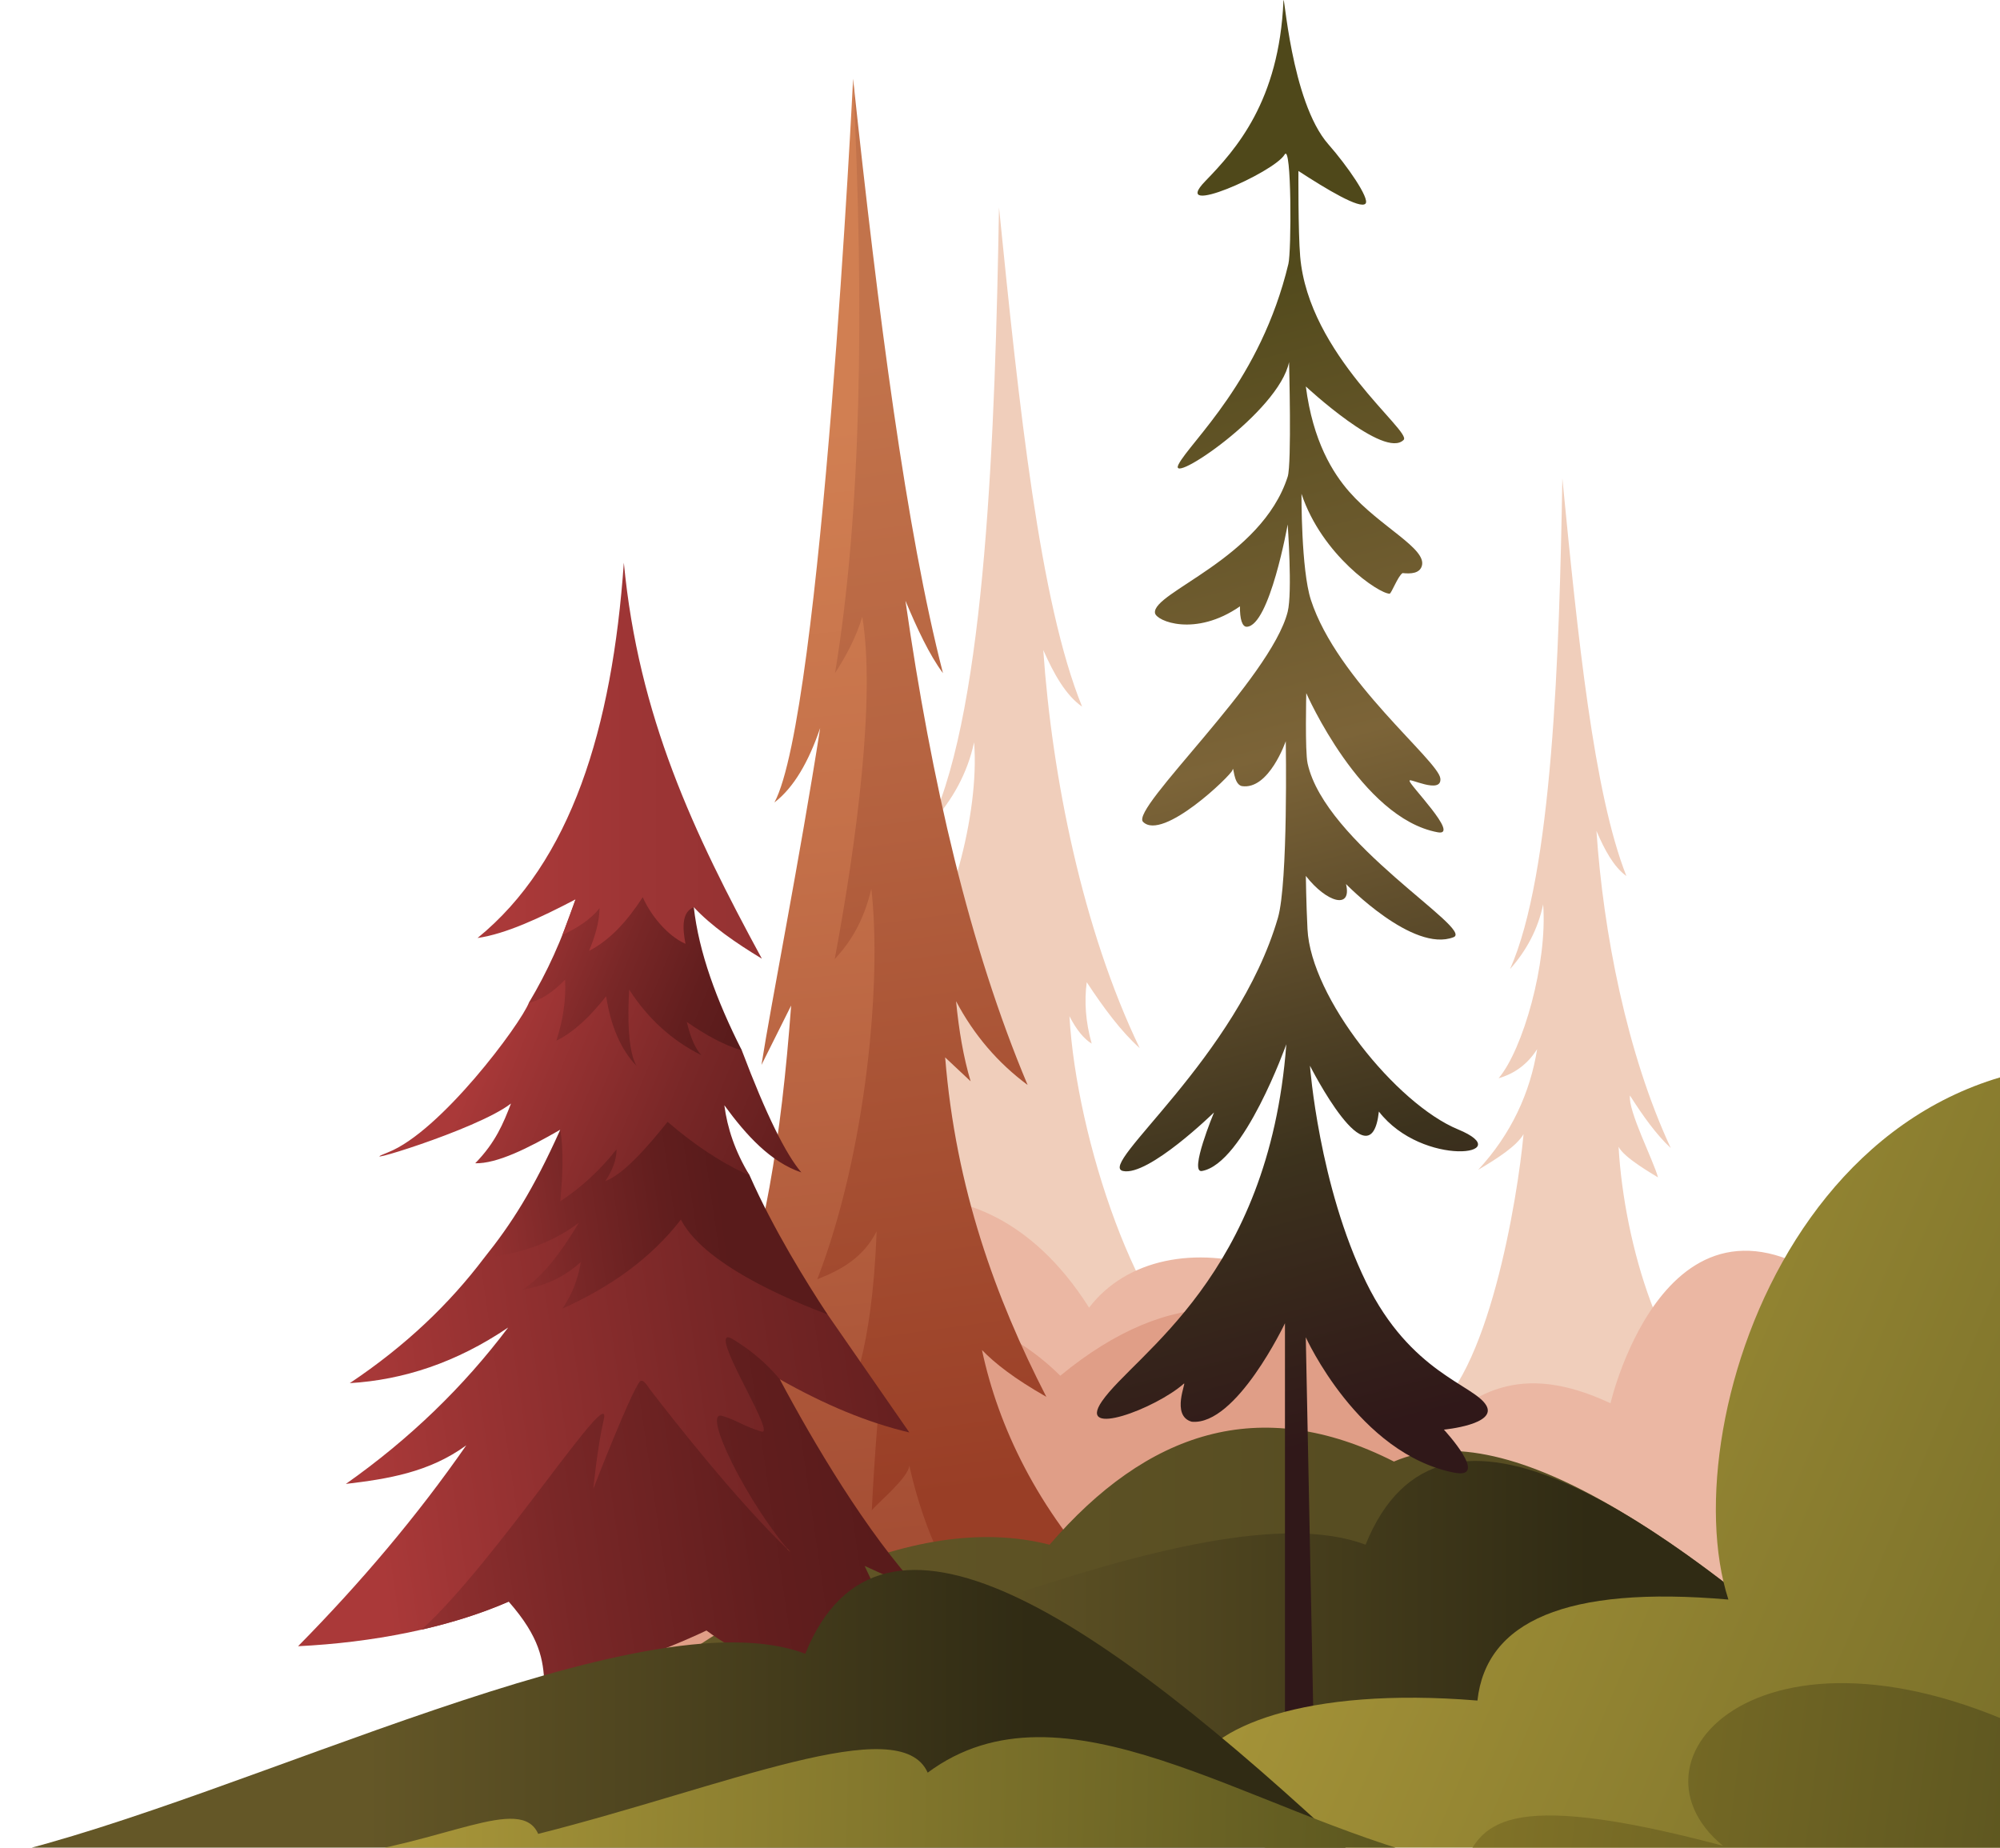<svg width="525" height="485" viewBox="0 0 525 485" fill="none" xmlns="http://www.w3.org/2000/svg">
<path d="M292.058 368.611C299.302 378.572 314.492 379.65 323.196 378.47C307.368 373.022 296.792 356.817 295.465 344.388C299.666 351.519 312.136 356.107 317.407 359.452C298.807 347.648 282.578 298.975 280.73 266.758C282.592 270.362 284.542 272.718 286.571 273.952C284.972 268.274 284.592 262.913 285.27 257.828C289.72 264.585 294.279 270.749 299.169 275.132C284.16 243.947 276.164 203.899 273.858 170.634C276.627 176.873 279.712 182.465 284.051 185.495C272.936 158.233 267.504 106.716 262.238 54.438C261.228 112.632 258.837 184.889 244.424 216.16C250.041 210.022 253.94 202.992 255.701 194.851C257.224 214.232 248.806 242.672 240.53 252.133C246.206 250.553 250.538 247.298 253.658 242.531C251.271 256.855 244.883 270.479 233.544 282.326C240.301 278.431 246.568 274.53 249.02 270.572C247.068 291.255 231.879 355.033 210.983 367.086C216.25 367.622 228.79 362.705 233.888 357.695C231.553 369.339 221.179 386.651 207.914 388.302C206.467 388.482 211.302 389.894 228.544 385.307C241.926 381.747 257.41 374.759 258.336 376.299C259.262 377.839 257.406 408.821 256.475 413.321C257.524 414.397 267.327 414.568 268.285 413.867C266.888 408.919 264.33 378.518 265.435 375.857C266.539 373.195 297.076 384.237 308.789 385.637C295.045 379.911 290.669 366.7 292.058 368.611Z" fill="#F0CEBB"/>
<path d="M433.095 375.831C438.677 383.766 450.383 384.624 457.09 383.685C444.893 379.344 440.627 372.641 439.605 362.74C444.451 366.886 448.632 366.8 452.629 368.535C436.823 361.676 426.304 326.7 424.88 301.035C426.315 303.906 433.667 308.083 435.23 309.066C433.998 304.543 427.341 291.628 427.865 287.577C431.293 292.96 434.807 297.87 438.574 301.362C427.009 276.519 420.847 244.615 419.07 218.116C421.204 223.086 423.581 227.541 426.925 229.954C418.36 208.236 414.174 167.196 410.116 125.55C409.337 171.909 407.495 229.472 396.389 254.383C400.717 249.494 403.721 243.893 405.078 237.407C406.252 252.847 399.766 275.503 393.388 283.04C397.762 281.781 401.1 279.188 403.504 275.391C401.665 286.802 396.742 297.655 388.005 307.093C393.211 303.991 398.041 300.882 399.93 297.729C398.426 314.207 390.626 362.345 374.524 371.947C378.583 372.375 384.341 371.126 388.269 367.135C386.47 376.411 378.476 390.202 368.254 391.518C367.138 391.661 376.151 393.953 384.288 391.727C394.601 388.891 406.395 380.729 407.109 381.956C407.822 383.183 406.392 407.864 405.675 411.448C406.483 412.306 414.037 412.442 414.775 411.883C413.699 407.942 411.728 383.723 412.579 381.603C413.43 379.483 436.962 388.279 445.987 389.395C435.397 384.833 432.025 374.309 433.095 375.831Z" fill="#F0CEBB"/>
<path d="M244.314 314.841C251.375 314.853 270.308 318.53 285.883 343.265C305.561 317.464 358.896 329.936 374.757 377.161C386.072 365.995 398.645 357.037 422.755 368.355C422.755 368.355 438.358 301.04 486.077 340.975C529.285 377.135 502.578 454.542 502.578 454.542H147.077C164.09 366.473 200.676 314.765 244.314 314.841Z" fill="#EBB7A3"/>
<path d="M147.077 454.542C173.692 338.094 242.821 325.859 278.325 361.13C336.754 313.042 380.847 370.23 406.595 454.542C406.595 454.542 147.172 454.27 147.077 454.542Z" fill="#E09E87"/>
<path d="M223.939 20.701C223.939 20.701 215.693 187.694 203.287 210.643C208.382 206.737 212.269 199.961 215.29 191.125C209.97 225.246 202.362 263.667 199.888 279.535L207.673 263.96C205.107 298.777 200.33 328.311 191.746 348.754L207.101 334.936C204.005 353.437 196.967 370.26 187.651 386.114C191.976 381.324 196.921 378.076 202.494 376.39C198.236 387.586 193.046 397.374 187.139 406.074C191.513 402.834 196.15 399.399 200.959 395.838C198.05 405.562 190.448 414.345 182.021 422.963C191.185 422.825 201.021 419.171 211.195 413.75C207.629 419.621 201.682 423.744 195.328 427.569C210.012 423.478 219.543 421.654 227.401 415.106L225.294 442.954L240.4 443.419L237.375 414.287C245.536 416.63 254.6 418.621 254.6 418.621C237.973 297.582 232.002 136.275 223.939 20.701Z" fill="url(#paint0_linear_2435_11918)"/>
<path d="M219.201 176.668C222.275 171.95 224.791 167.072 226.34 161.917C229.856 182.775 224.935 220.656 219.114 251.769C223.128 247.426 226.669 242.025 228.719 233.296C231.492 257.078 227.509 302.251 214.538 335.802C220.825 333.343 226.623 330.112 230.108 323.226C228.98 354.829 223.048 367.665 221.077 368.72C224.487 368.725 227.776 368.051 230.937 366.654C230.937 366.654 229.575 380.932 228.851 396.427C230.831 394.123 238.47 387.831 238.698 384.692C238.698 384.692 243.503 408.058 253.326 418.335C258.803 420.261 264.532 421.745 270.568 422.963C261.703 417.909 256.823 413.164 254.701 408.633C264.548 414 278.394 416.701 291.051 415.807C272.424 396.307 262.023 374.491 257.772 354.384C261.185 357.886 266.124 361.796 274.663 366.667C261.317 340.716 250.865 311.887 248.107 277.576L254.788 283.838C252.902 277.526 251.703 270.434 250.967 262.816C255.677 271.718 261.968 279.041 269.749 284.802C254.483 248.512 244.498 205.206 237.681 157.691C240.75 165.011 243.923 171.852 247.531 176.7C237.88 139.227 230.569 82.728 223.938 20.701C226.914 81.503 226.096 134.966 219.201 176.668Z" fill="url(#paint1_linear_2435_11918)"/>
<path d="M147.077 458.496C194.929 419.972 239.213 396.211 275.512 405.487C301.041 375.884 330.577 365.716 365.908 383.657C396.537 370.45 446.002 405.385 502.578 458.496H147.077Z" fill="url(#paint2_linear_2435_11918)"/>
<path d="M147.077 458.495C211.67 443.384 315.686 389.374 358.461 405.486C378.118 356.87 435.023 395.244 502.578 458.495H147.077Z" fill="url(#paint3_linear_2435_11918)"/>
<path d="M127.035 330.268C118.029 342.167 106.595 353.211 91.817 363.077C105.884 362.221 119.761 357.703 133.391 348.477C121.642 364.087 107.457 377.785 90.787 389.53C101.785 388.224 112.689 386.496 122.396 379.396C109.475 397.999 94.634 415.507 78.246 432.13C97.522 431.196 117.494 427.439 133.529 420.425C139.894 418.56 232.702 448.926 204.684 362.047C216.333 368.66 227.69 373.43 238.698 376.017L217.225 345.041C191.074 311.289 160.771 308.127 127.035 330.268Z" fill="url(#paint4_linear_2435_11918)"/>
<path d="M226.966 411.052L241.785 417.789C227.457 402.344 213.373 378.382 204.684 362.046C202.599 359.546 199.311 356.12 194.548 352.942C192.361 351.483 191.255 350.758 190.756 351.131C188.289 352.98 203.752 376.937 199.873 375.788C195.235 374.414 193.329 372.755 189.566 371.665C184.03 370.062 196.322 394.753 207.432 407.394C193.274 393.913 176.048 371.774 170.669 364.794C170.223 364.216 168.792 361.624 167.943 362.683C165.4 365.861 155.744 390.818 155.744 390.818C155.744 390.818 156.786 379.992 158.472 372.7C160.985 361.826 130.521 409.708 110.664 427.784C118.778 425.927 126.528 423.486 133.528 420.425C141.763 429.795 142.615 435.757 142.899 442.003C155.45 440.39 174.543 433.208 185.442 428.007C200.425 439.17 222.333 444.706 250.551 445.184C237.23 429.548 233.984 426.297 226.966 411.052Z" fill="url(#paint5_linear_2435_11918)"/>
<path d="M147.076 296.543C139.904 312.476 134.221 321.316 127.034 330.268C135.69 329.165 144.128 326.836 151.944 320.992C147.227 328.863 142.357 335.241 137.17 338.513C142.709 337.657 147.857 335.434 152.459 331.298C151.738 335.832 150.11 339.884 147.649 343.494C160.153 337.894 170.798 330.393 178.744 320.133C183.599 329.671 199.747 338.421 217.225 345.04C211.701 336.653 202.965 322.576 196.781 308.567C183.267 288.402 162.056 289.316 147.076 296.543Z" fill="url(#paint6_linear_2435_11918)"/>
<path d="M138.831 263.22C136.597 268.901 115.648 297.09 101.838 302.499C90.556 306.917 125.084 296.699 134.135 289.673C132.167 294.766 130.121 299.869 124.744 305.361C130.463 305.476 138.498 301.49 147.077 296.544C147.947 301.832 147.734 308.329 147.077 315.324C152.642 311.691 157.554 307.131 161.851 301.697C161.836 304.575 160.693 307.348 158.873 310.057C163.512 308.28 169.24 301.969 175.251 294.483C181.985 300.283 189.089 305.159 196.782 308.568C192.91 302.196 190.921 296.082 190.139 290.131C195.911 298.045 202.279 305.018 210.353 307.767C206.26 302.945 201.129 292.672 194.72 275.702C163.626 233.561 138.831 263.22 138.831 263.22Z" fill="url(#paint7_linear_2435_11918)"/>
<path d="M138.831 263.219C143.69 255.061 147.329 247.09 151.085 236.079C163.23 233.862 173.824 234.149 182.122 238.141C183.446 249.972 188.093 262.599 194.72 275.702C190.071 274.386 185.228 271.67 180.289 268.258C181.153 271.945 182.337 274.999 184.069 276.961C176.456 273.161 170.131 267.474 165.172 259.784C165.172 259.784 163.988 274.691 167.119 279.824C162.983 275.565 160.349 269.41 159.102 261.502C155.008 266.745 150.705 270.889 146.046 273.182C147.783 267.782 148.623 262.434 148.336 257.15C145.213 260.392 142.049 262.526 138.831 263.219Z" fill="url(#paint8_linear_2435_11918)"/>
<path d="M163.757 147.711C160.702 191.339 149.838 226.32 125.356 246.225C132.767 245.151 141.744 240.975 151.085 236.08L147.62 245.454C151.256 243.688 154.936 241.548 157.384 238.37C157.31 242.272 156.111 245.959 154.635 249.593C160.15 246.774 164.692 241.727 168.722 235.507C170.606 239.911 175.021 245.585 179.946 247.76C179.144 243.638 178.915 239.401 182.122 238.141C186.757 243.088 193.078 247.47 199.988 251.654C182.021 218.559 167.615 188.136 163.757 147.711Z" fill="url(#paint9_linear_2435_11918)"/>
<path d="M336.902 0.306C335.757 26.538 324.501 39.186 316.389 47.548C306.738 57.498 334.407 45.33 337.211 40.576C339.07 37.425 339.006 66.1 338.204 69.271C330.872 99.813 312.364 116.022 309.365 121.905C306.365 127.788 335.684 108.206 338.377 95.046C338.377 95.046 339.1 121.756 338.019 125.129C331.103 146.692 302.356 155.501 303.185 160.917C303.507 163.023 313.747 167.31 325.491 159.166C325.429 162.501 326.097 164.564 327.274 164.524C333.279 164.319 338.019 137.664 338.019 137.664C338.019 137.664 339.287 155.541 338.019 160.584C333.623 178.061 296.61 212.289 300.053 215.737C305.197 220.889 323.201 203.483 323.518 202.16C323.902 200.554 323.659 205.774 325.949 206.346C333.088 207.468 337.517 194.551 337.517 194.551C337.517 194.551 338.156 231.64 335.455 240.929C324.777 277.645 287.831 305.852 294.79 307.386C301.454 308.854 318.677 292.019 318.677 292.019C318.677 292.019 312.019 308.003 315.513 307.386C326.529 305.439 337.66 274.113 337.66 274.113C333.067 335.176 297.827 355.378 289.262 367.835C282.557 377.586 303.323 369.791 310.759 363.21C311.586 362.478 307.246 371.645 312.831 373.204C324.533 374.301 337.302 347.352 337.302 347.352V472.16L345.189 472.018L342.77 351.035C342.77 351.035 356.57 381.624 381.715 386.567C391.214 388.434 379.022 375.276 379.022 375.276C379.022 375.276 393.143 373.947 390.129 368.895C386.889 363.464 370.273 360.434 358.638 336.653C346.184 311.198 343.863 279.75 343.863 279.75C343.863 279.75 359.81 311.273 361.956 291.784C373.465 306.644 398.953 303.173 382.723 296.462C366.51 289.758 344.106 261.922 343.215 243.886C342.871 236.938 342.784 229.936 342.784 229.936C348.273 236.958 354.949 238.839 353.329 232.06C353.329 232.06 370.919 250.178 381.565 246.012C387.032 243.873 347.823 221.347 343.242 200.391C342.538 197.17 342.899 181.954 342.899 181.954C342.899 181.954 357.264 214.771 377.399 218.474C383.475 219.591 369.469 205.544 370.041 204.972C369.469 203.941 378.519 208.659 378.094 204.357C377.631 199.683 351.007 178.738 344.106 157.465C341.526 149.512 341.639 129.621 341.639 129.621C347.022 145.768 361.94 155.838 364.773 155.845C365.225 155.846 366.926 151.268 368.159 150.437C370.456 150.669 372.608 150.493 373.216 148.615C374.703 144.022 362.317 138.359 354.181 129.086C349.887 124.192 344.635 115.85 342.784 101.45C342.784 101.45 363.419 120.656 368.463 115.459C370.654 113.202 343.495 93.147 341.295 67.325C340.744 60.848 340.837 44.88 340.837 44.88C348.168 49.659 357.106 55.027 358.46 53.436C359.585 52.114 353.685 43.547 348.694 37.877C338.786 26.618 337.062 -3.344 336.902 0.306Z" fill="url(#paint10_linear_2435_11918)"/>
<path d="M253.194 484.363C253.194 484.363 265.046 458.346 281.308 467.239C313.448 484.817 323.327 484.108 323.327 484.108L253.194 484.363Z" fill="url(#paint11_linear_2435_11918)"/>
<path d="M245.32 481.467C245.32 481.467 241.915 463.967 219.027 468.865C176.567 477.953 143.683 480.612 143.683 480.612C195.167 481.078 229.019 488.403 245.32 481.467Z" fill="url(#paint12_linear_2435_11918)"/>
<path d="M605.751 489.892C652.95 420.711 656.264 298.504 573.435 281.519C476.354 261.612 438.372 372.242 453.701 419.882C410.972 416.161 390.095 425.652 387.827 446.394C297.095 438.938 284.666 489.892 371.342 489.892L605.751 489.892Z" fill="url(#paint13_linear_2435_11918)"/>
<path d="M605.964 489.892C621.99 466.201 643.098 421.762 627.922 399.584C617.146 383.836 589.765 372.199 566.605 394.198C541.747 417.811 558.733 468.351 542.99 459.651C466.348 417.301 423.246 460.591 452.257 484.507C392.835 468.719 389.049 479.633 383.897 489.892L605.964 489.892Z" fill="url(#paint14_linear_2435_11918)"/>
<path d="M0 487.106C64.593 471.995 168.609 417.984 211.384 434.096C231.042 385.48 287.946 423.854 355.501 487.106H0Z" fill="url(#paint15_linear_2435_11918)"/>
<path d="M87 487.329C87 487.329 132.531 488.305 228.385 492.692C241.072 493.273 248.415 489.045 255.306 488.309C262.198 487.573 377.72 488.309 377.72 488.309C327.144 475.331 278.911 439.046 243.521 465.319C236.26 448.957 190.651 468.901 141.273 481.397C136.698 470.929 116.169 484.1 87 487.329Z" fill="url(#paint16_linear_2435_11918)"/>
<defs>
<linearGradient id="paint0_linear_2435_11918" x1="192.142" y1="106.599" x2="220.225" y2="405.269" gradientUnits="userSpaceOnUse">
<stop offset="0.023" stop-color="#D17F52"/>
<stop offset="0.387" stop-color="#C47049"/>
<stop offset="1" stop-color="#A54E34"/>
</linearGradient>
<linearGradient id="paint1_linear_2435_11918" x1="213.337" y1="88.447" x2="254.967" y2="391.692" gradientUnits="userSpaceOnUse">
<stop offset="0.023" stop-color="#C2734B"/>
<stop offset="0.364" stop-color="#B66441"/>
<stop offset="1" stop-color="#993E26"/>
</linearGradient>
<linearGradient id="paint2_linear_2435_11918" x1="81.702" y1="416.63" x2="437.204" y2="416.63" gradientUnits="userSpaceOnUse">
<stop offset="0.271" stop-color="#645727"/>
<stop offset="0.76" stop-color="#574D22"/>
</linearGradient>
<linearGradient id="paint3_linear_2435_11918" x1="147.077" y1="420.996" x2="502.578" y2="420.996" gradientUnits="userSpaceOnUse">
<stop offset="0.271" stop-color="#645727"/>
<stop offset="0.76" stop-color="#302B14"/>
</linearGradient>
<linearGradient id="paint4_linear_2435_11918" x1="71.258" y1="384.567" x2="281.751" y2="353.639" gradientUnits="userSpaceOnUse">
<stop offset="0.117" stop-color="#AA3939"/>
<stop offset="0.205" stop-color="#9F3535"/>
<stop offset="0.55" stop-color="#792727"/>
<stop offset="0.827" stop-color="#621E1E"/>
<stop offset="1" stop-color="#591B1B"/>
</linearGradient>
<linearGradient id="paint5_linear_2435_11918" x1="51.168" y1="423.026" x2="228.813" y2="396.925" gradientUnits="userSpaceOnUse">
<stop offset="0.117" stop-color="#AA3939"/>
<stop offset="0.205" stop-color="#9F3535"/>
<stop offset="0.55" stop-color="#792727"/>
<stop offset="0.827" stop-color="#621E1E"/>
<stop offset="1" stop-color="#591B1B"/>
</linearGradient>
<linearGradient id="paint6_linear_2435_11918" x1="101.837" y1="331.468" x2="189.944" y2="318.522" gradientUnits="userSpaceOnUse">
<stop offset="0.117" stop-color="#AA3939"/>
<stop offset="0.205" stop-color="#9F3535"/>
<stop offset="0.55" stop-color="#792727"/>
<stop offset="0.827" stop-color="#621E1E"/>
<stop offset="1" stop-color="#591B1B"/>
</linearGradient>
<linearGradient id="paint7_linear_2435_11918" x1="113.221" y1="270.306" x2="225.706" y2="316.429" gradientUnits="userSpaceOnUse">
<stop offset="0.117" stop-color="#AA3939"/>
<stop offset="0.205" stop-color="#9F3535"/>
<stop offset="0.55" stop-color="#792727"/>
<stop offset="0.827" stop-color="#621E1E"/>
<stop offset="1" stop-color="#591B1B"/>
</linearGradient>
<linearGradient id="paint8_linear_2435_11918" x1="123.001" y1="238.791" x2="194.39" y2="268.063" gradientUnits="userSpaceOnUse">
<stop offset="0.117" stop-color="#AA3939"/>
<stop offset="0.205" stop-color="#9F3535"/>
<stop offset="0.55" stop-color="#792727"/>
<stop offset="0.827" stop-color="#621E1E"/>
<stop offset="1" stop-color="#591B1B"/>
</linearGradient>
<linearGradient id="paint9_linear_2435_11918" x1="125.356" y1="199.682" x2="199.988" y2="199.682" gradientUnits="userSpaceOnUse">
<stop offset="0.117" stop-color="#AA3939"/>
<stop offset="0.554" stop-color="#9D3535"/>
<stop offset="1" stop-color="#943232"/>
</linearGradient>
<linearGradient id="paint10_linear_2435_11918" x1="275.458" y1="32.24" x2="374.549" y2="404.624" gradientUnits="userSpaceOnUse">
<stop offset="0.113" stop-color="#4F481A"/>
<stop offset="0.455" stop-color="#7C6438"/>
<stop offset="0.725" stop-color="#3C321D"/>
<stop offset="0.917" stop-color="#301819"/>
</linearGradient>
<linearGradient id="paint11_linear_2435_11918" x1="189.457" y1="473.294" x2="315.762" y2="475.998" gradientUnits="userSpaceOnUse">
<stop offset="0.271" stop-color="#645727"/>
<stop offset="0.76" stop-color="#302B14"/>
</linearGradient>
<linearGradient id="paint12_linear_2435_11918" x1="149.397" y1="474.619" x2="251.009" y2="476.794" gradientUnits="userSpaceOnUse">
<stop offset="0.271" stop-color="#645727"/>
<stop offset="0.76" stop-color="#302B14"/>
</linearGradient>
<linearGradient id="paint13_linear_2435_11918" x1="327.409" y1="329.558" x2="692.881" y2="483.998" gradientUnits="userSpaceOnUse">
<stop stop-color="#AD9A3B"/>
<stop offset="1" stop-color="#58541E"/>
</linearGradient>
<linearGradient id="paint14_linear_2435_11918" x1="361.897" y1="419.349" x2="654.601" y2="457.181" gradientUnits="userSpaceOnUse">
<stop stop-color="#897929"/>
<stop offset="1" stop-color="#403F1A"/>
</linearGradient>
<linearGradient id="paint15_linear_2435_11918" x1="2.49733e-05" y1="449.606" x2="355.501" y2="449.606" gradientUnits="userSpaceOnUse">
<stop offset="0.271" stop-color="#645727"/>
<stop offset="0.76" stop-color="#302B14"/>
</linearGradient>
<linearGradient id="paint16_linear_2435_11918" x1="87.373" y1="470.866" x2="377.989" y2="477.087" gradientUnits="userSpaceOnUse">
<stop stop-color="#AD9A3B"/>
<stop offset="1" stop-color="#58541E"/>
</linearGradient>
</defs>
</svg>
